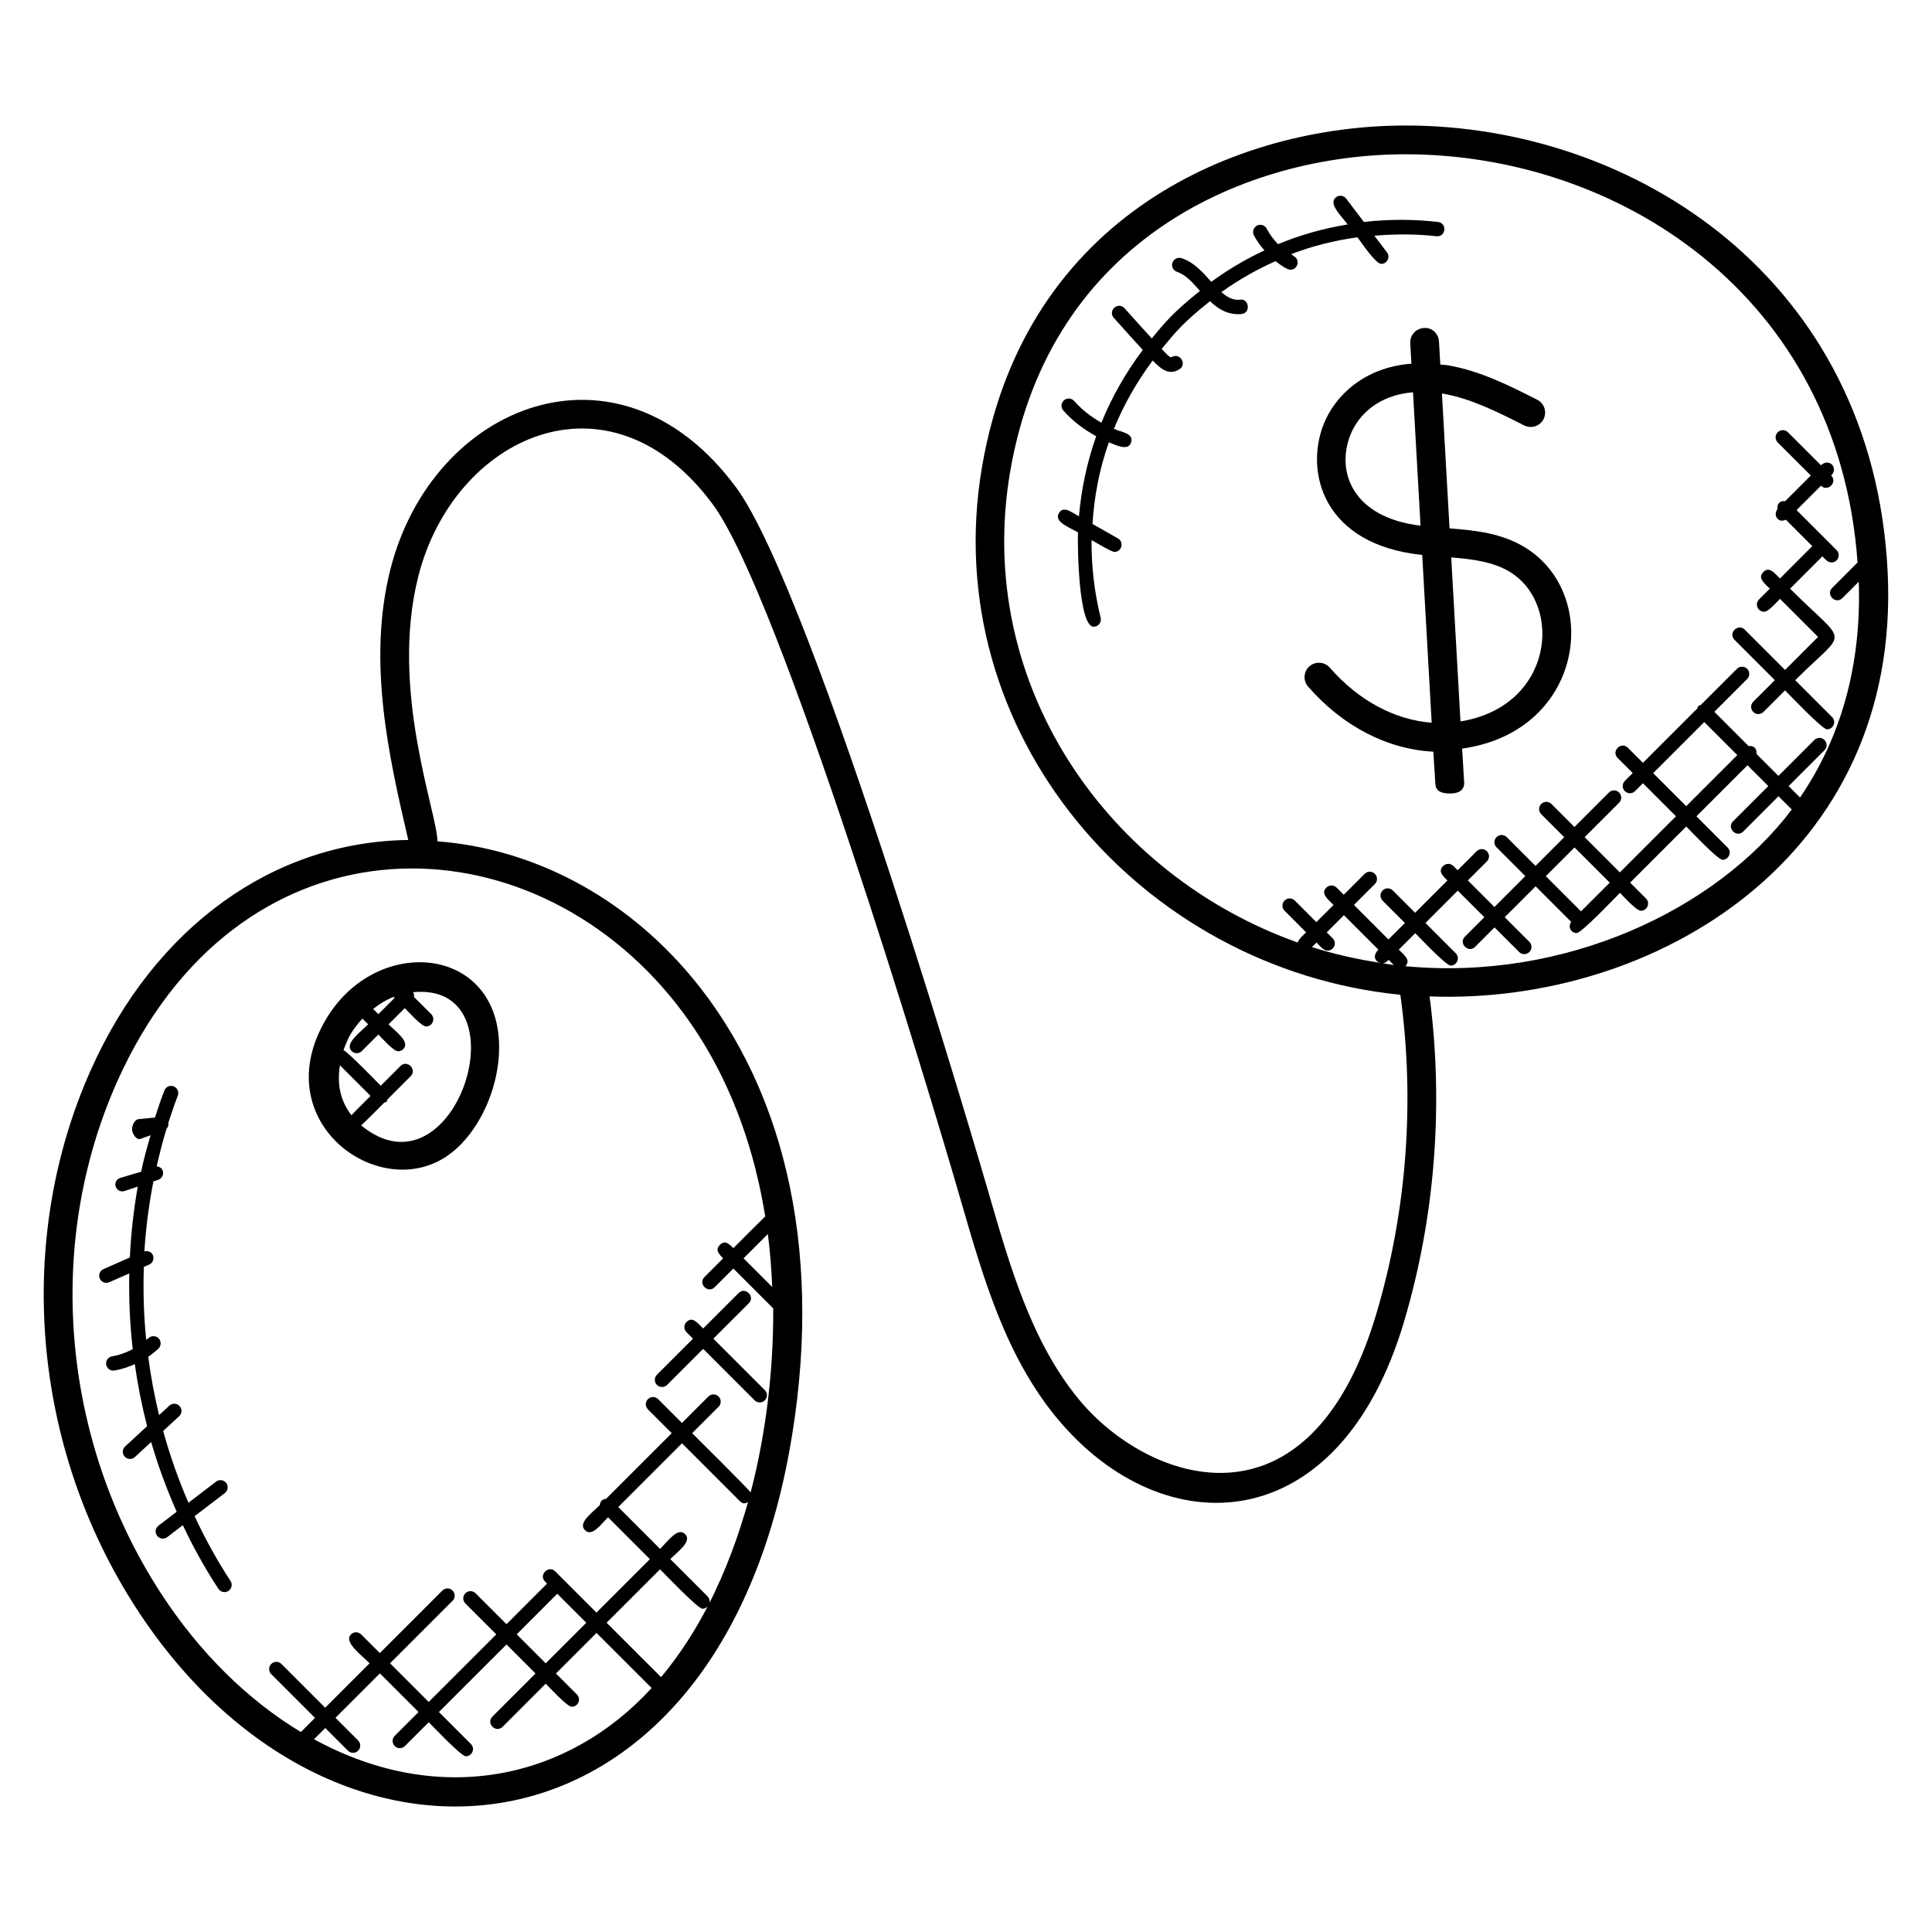 <?xml version="1.0" encoding="UTF-8"?>
<!-- Uploaded to: ICON Repo, www.iconrepo.com, Generator: ICON Repo Mixer Tools -->
<svg fill="#000000" width="800px" height="800px" version="1.1" viewBox="144 144 512 512" xmlns="http://www.w3.org/2000/svg">
 <g>
  <path d="m644.25 295.58c-3.824-77.68-67.16-118.32-127.75-118.32-44.609 0-100.78 23.664-112.23 90.344-12.129 70.562 41.93 133.15 110.84 140.02 3.894 28.184 1.727 57.379-6.391 84.633-17.84 59.855-60.496 44.562-78.578 22.871-12.902-15.473-18.625-36.031-24.234-55.336-0.457-1.582-45.992-158.46-66.863-186.66-31.074-42.023-80.496-22.137-91.594 21.793-6.121 24.242-0.465 49.375 4.746 71.68-35.816 0.457-67.191 23.105-84.074 60.832-20.297 45.332-15.695 100.05 12.008 142.79 51.625 79.664 152.62 71 173.09-41.855 9.07-50.016-0.168-94.602-26.016-125.55-17.695-21.191-41.914-33.93-67.273-35.863-0.062-7.633-12.695-40.074-5.09-70.168 9.375-37.098 50.496-56.387 78.059-19.129 17.887 24.184 57.488 155.9 65.961 185.27 5.801 20.031 11.793 40.754 25.41 57.09 28.121 33.719 74.578 32.09 91.762-25.586 8.289-27.809 10.578-57.578 6.824-86.379 59.52 2.273 125.12-36.773 121.39-112.48zm-417.03 309.34 2.977-2.977 6.008 6.008c0.75 0.75 1.953 0.75 2.703 0s0.75-1.953 0-2.703l-6.008-6.008 11.777-11.777 10.242 10.242-6.312 6.312c-1.207 1.207-0.336 3.258 1.352 3.258 0.488 0 0.977-0.184 1.352-0.559l6.312-6.312c0.879 0.879 8.574 9.031 9.816 9.031 1.688 0 2.551-2.055 1.352-3.258l-8.473-8.473 17.914-17.906 7.688 7.688-11.426 11.426c-1.77 1.77 0.91 4.488 2.703 2.703l11.426-11.426c0.961 0.961 5.68 6.121 6.91 6.121 1.688 0 2.551-2.055 1.352-3.258l-5.559-5.559 10.754-10.754 14.609 14.602c-22.012 24.098-56.051 31.832-89.469 13.578zm72.152-30.875-10.754 10.754-7.688-7.688 10.754-10.754zm26.191-23.496c-1.922-1.922-4.609 1.91-6.633 3.93l-11.09-11.098 16.895-16.895 15.367 15.367c0.816 0.816 1.406 0.574 2.113 0.246-2.336 8.359-5.719 18.023-10.648 27.57 0.664-0.75 0.68-1.887-0.039-2.602l-9.895-9.895c2.019-2.023 5.852-4.703 3.93-6.625zm4.609 19.785c0.48 0 0.961-0.191 1.328-0.551-3.352 6.465-7.426 12.832-12.312 18.68l-14.426-14.418 14.16-14.16c0.898 0.883 9.988 10.449 11.25 10.449zm18.473-85.266-7.594-7.594 6.441-6.441c0.586 4.57 0.961 9.258 1.152 14.035zm-27.305-77.367c13.352 15.992 21.801 36.039 25.457 58.656-0.734 0.672-7.746 7.711-8.449 8.41-1.145-1.145-2.231-2.199-3.566-0.863-1.336 1.336-0.281 2.414 0.863 3.566l-4.953 4.953c-1.777 1.777 0.918 4.481 2.703 2.703l4.953-4.953 10.559 10.559c0.113 16.199-1.938 33.328-5.977 48.762-0.594-0.887-14.746-14.938-15.504-15.688l7.008-7.008c0.75-0.75 0.75-1.953 0-2.703s-1.953-0.75-2.703 0l-7.008 7.008-6.312-6.312c-0.75-0.75-1.953-0.75-2.703 0s-0.75 1.953 0 2.703l6.312 6.312-17.41 17.41c-1.023 0.105-1.551 0.633-1.656 1.656-2.023 2.023-5.871 4.719-3.938 6.641 1.863 1.863 4.176-1.48 6.121-3.418l11.09 11.098-14.16 14.16-10.914-10.91c-1.77-1.77-4.488 0.91-2.703 2.703l0.527 0.527-10.754 10.754-8.191-8.191c-0.75-0.75-1.953-0.75-2.703 0s-0.75 1.953 0 2.703l8.191 8.191-17.914 17.906-10.242-10.242 16.578-16.578c0.75-0.75 0.75-1.953 0-2.703s-1.953-0.75-2.703 0l-16.578 16.578-4.953-4.953c-0.75-0.75-1.953-0.75-2.703 0-2.008 2.008 2.754 5.449 4.953 7.648l-11.777 11.777-11.594-11.594c-0.75-0.75-1.953-0.75-2.703 0s-0.75 1.953 0 2.703l11.594 11.594-3.738 3.746c-13.977-8.426-26.84-20.953-37.199-36.938-26.305-40.586-30.695-92.52-11.449-135.52 31.543-70.52 105.96-71.102 146.25-22.852zm174.49-11.777c1.688 0 2.551-2.055 1.352-3.258l-1.582-1.582 4.559-4.559 9.137 9.145c-1.711 1.711-0.84 3.312 0.742 3.527-6.246-0.938-12.383-2.305-18.352-4.207l1.207-1.207c0.887 0.883 1.832 2.141 2.938 2.141zm16.168 2.441 1.383 1.383c-1.008-0.121-1.992-0.352-3-0.496 0.832-0.047 1.09-0.359 1.617-0.887zm4.43 1.688c1.535-1.586-0.23-2.887-1.734-4.383l4.367-4.367c0.902 0.902 8.137 8.586 9.375 8.586 1.688 0 2.551-2.055 1.352-3.258l-8.031-8.031 8.566-8.566 7.039 7.039-5.144 5.144c-1.777 1.777 0.918 4.481 2.703 2.703l5.144-5.144 6.527 6.519c0.375 0.375 0.863 0.559 1.352 0.559s0.977-0.184 1.352-0.559c0.75-0.75 0.75-1.953 0-2.703l-6.527-6.519 8.191-8.191 9.418 9.418c-0.953 1.367-0.031 2.969 1.473 2.969 1.258 0 10.566-9.77 11.457-10.664 0.902 0.902 4.312 4.754 5.543 4.754 1.688 0 2.551-2.055 1.352-3.258l-4.199-4.191 14.871-14.871c0.879 0.879 8.359 8.816 9.602 8.816 1.688 0 2.551-2.055 1.352-3.258l-8.258-8.258 13.535-13.535 5.512 5.512-9.344 9.344c-1.77 1.77 0.91 4.488 2.703 2.703l9.344-9.344 3.519 3.512c-19.992 26.547-60.094 45.539-102.41 41.523zm46.555-14.531-9.328-9.328 7.609-7.609 9.336 9.328zm32.656-50.168 8.762 8.754-13.535 13.535-8.754-8.754zm25.391 19.992-3.023-3.023 9.512-9.512c0.75-0.75 0.75-1.953 0-2.703s-1.953-0.75-2.703 0l-9.512 9.512-5.832-5.832c0.207-1.359-0.703-2.273-2.07-2.07l-9.078-9.078 8.688-8.688c0.75-0.75 0.75-1.953 0-2.703s-1.953-0.75-2.703 0l-9.578 9.578c-0.902 0.383-0.52-0.023-0.918 0.918l-14.418 14.418-4-4c-1.77-1.77-4.488 0.91-2.703 2.703l4 4-2.09 2.09c-0.75 0.75-0.75 1.953 0 2.703 0.375 0.375 0.863 0.559 1.352 0.559s0.977-0.184 1.352-0.559l2.09-2.09 8.754 8.754-14.871 14.871-9.336-9.328 9.137-9.137c0.75-0.75 0.75-1.953 0-2.703s-1.953-0.75-2.703 0l-9.137 9.137-6.098-6.098c-0.75-0.75-1.953-0.75-2.703 0s-0.75 1.953 0 2.703l6.098 6.098-7.609 7.609-7.625-7.625c-0.75-0.75-1.953-0.75-2.703 0s-0.75 1.953 0 2.703l7.625 7.625-8.191 8.191-7.039-7.039 5.047-5.047c0.75-0.75 0.75-1.953 0-2.703s-1.953-0.75-2.703 0l-5.047 5.047-1.129-1.129c-0.75-0.75-1.953-0.75-2.703 0-1.434 1.434-0.168 2.535 1.129 3.832l-8.566 8.566-5.91-5.91c-0.75-0.75-1.953-0.75-2.703 0s-0.75 1.953 0 2.703l5.91 5.91-4.367 4.367-9.137-9.145 5.543-5.543c0.75-0.75 0.75-1.953 0-2.703s-1.953-0.75-2.703 0l-5.543 5.543-1.895-1.895c-0.75-0.75-1.953-0.75-2.703 0-1.594 1.594 0.305 3.008 1.895 4.594l-4.559 4.559-5.719-5.719c-0.75-0.75-1.953-0.75-2.703 0s-0.75 1.953 0 2.703l5.719 5.719c-0.793 0.793-1.91 1.703-2.231 2.695-50.031-17.738-85.93-68.207-76.191-124.88 10.656-62.008 63.066-84.008 104.71-84.008 56.207 0 114.82 37.191 119.84 108.19l-6.727 6.727c-1.777 1.777 0.918 4.481 2.703 2.703l4.344-4.344c0.746 21.91-4.644 41.238-15.566 57.188z"/>
  <path d="m230.3 414.27c-15.391 26.258 12.48 47.395 30.73 36.992 10.168-5.785 16.969-21.625 14.863-34.586-3.668-22.477-33.082-23.766-45.594-2.406zm3.781 12.039 8.121 8.121c-0.754 0.754-4.359 4.328-5.062 5.129-3.074-4.039-3.809-8.305-3.059-13.25zm14.219-18.125 0.273 0.273-4.305 4.305-1.383-1.375c1.699-1.355 3.492-2.438 5.414-3.203zm-8.258 5.75 1.527 1.527c-2.113 2.113-6.352 5.106-4.383 7.078 0.75 0.75 1.953 0.75 2.703 0l4.383-4.383c0.879 0.879 4 4.441 5.231 4.441 0.488 0 0.977-0.184 1.352-0.559 1.914-1.914-1.855-4.551-3.887-6.578l4.305-4.297c0.902 0.902 4.418 4.856 5.648 4.856 1.688 0 2.551-2.055 1.352-3.258l-4.582-4.582c0.098-0.441 0.023-0.832-0.199-1.246 29.785-2.754 11.199 55.879-13.801 35.297 0.785-0.602 5.406-5.289 6.106-5.992 0.902-0.383 0.52 0.023 0.918-0.918l6.113-6.113c1.77-1.77-0.91-4.488-2.703-2.703l-5.223 5.223c-0.801-0.801-8.801-9.062-9.871-9.418 1.133-3.191 2.18-5.246 5.012-8.375z"/>
  <path d="m548.19 289.1c-6.176-3.801-13.184-4.543-20.047-5.078l-2.016-35.727c0.137 0.023 0.258 0.016 0.406 0.047 7.449 1.336 14.543 4.93 21.398 8.41 1.871 0.922 4.176 0.199 5.129-1.68 0.953-1.887 0.199-4.184-1.68-5.137-7.344-3.719-14.945-7.574-23.496-9.105-0.77-0.137-1.441-0.129-2.191-0.223l-0.344-6.082c-0.113-2.098-1.879-3.832-4.023-3.594-2.098 0.121-3.711 1.922-3.594 4.023l0.305 5.426c-12.574 0.969-20.305 8.566-23.266 16.062-5.039 12.754-0.082 31.914 26.129 34.625l2.512 44.465c-9.785-0.762-19.352-5.832-27-14.594-1.391-1.594-3.793-1.742-5.391-0.367-1.586 1.391-1.75 3.801-0.359 5.391 9.25 10.586 21.055 16.609 33.184 17.242l0.543 8.559c0.113 2.031 1.793 2.512 3.809 2.512h0.223c2.098 0 3.711-0.84 3.594-2.938l-0.535-8.953c32.199-4.512 37.094-40.742 16.711-53.285zm-46.32-29.852c2.152-5.449 7.586-10.559 16.594-11.289l1.992 35.352c-18-2.156-22.449-14.285-18.586-24.062zm29.168 75.938-2.449-43.465c5.777 0.473 11.199 1.16 15.602 3.879 14.137 8.699 11.434 35.609-13.152 39.586z"/>
  <path d="m319.44 511.57c0.488 0 0.977-0.184 1.352-0.559l9.551-9.551 13.641 13.641c0.375 0.375 0.863 0.559 1.352 0.559 1.688 0 2.551-2.055 1.352-3.258l-13.641-13.641 9.391-9.383c1.77-1.77-0.91-4.488-2.703-2.703l-9.391 9.391c-1.543-1.543-2.856-3.273-4.414-1.719-0.75 0.75-0.75 1.953 0 2.703l1.719 1.719-9.551 9.551c-0.75 0.75-0.75 1.953 0 2.703 0.367 0.363 0.855 0.547 1.344 0.547z"/>
  <path d="m195.57 545.8 8.023-6.129c0.84-0.641 0.992-1.832 0.359-2.68-0.648-0.824-1.84-0.992-2.68-0.352l-7.328 5.602c-2.68-6.176-4.914-12.535-6.703-19.023l4.238-3.902c0.777-0.711 0.824-1.914 0.113-2.695-0.711-0.777-1.914-0.832-2.703-0.113l-2.734 2.512c-1.238-5.098-2.191-10.258-2.871-15.465 0.953-0.648 1.863-1.367 2.695-2.152 0.762-0.727 0.793-1.93 0.078-2.703-0.727-0.762-1.922-0.801-2.703-0.078-0.184 0.176-0.426 0.266-0.617 0.426-0.641-6.414-0.824-12.855-0.617-19.297l1.414-0.617c0.961-0.426 1.406-1.551 0.977-2.512-0.391-0.871-1.344-1.23-2.246-0.984 0.383-6.231 1.191-12.426 2.391-18.559l1.258-0.414c1-0.328 1.551-1.414 1.215-2.406-0.238-0.734-0.902-1.078-1.609-1.16 0.754-3.344 1.602-6.664 2.602-9.938 0.352-0.391 0.574-0.887 0.512-1.441 0-0.031-0.039-0.047-0.047-0.078 0.777-2.441 1.609-4.879 2.535-7.273 0.375-0.984-0.113-2.082-1.098-2.465-0.984-0.391-2.082 0.113-2.465 1.098-0.91 2.359-1.719 4.754-2.488 7.16l-4.352 0.426c-1.047 0.105-1.816 1.77-1.719 2.816 0.098 0.992 0.93 2.465 1.902 2.465h0.184l2.816-1.016c-0.961 3.312-1.793 6.289-2.504 9.672l-5.516 1.629c-1 0.32-1.551 1.312-1.223 2.305 0.266 0.801 1.008 1.273 1.816 1.273 0.191 0 0.398-0.055 0.594-0.121l3.441-1.137c-1.113 6.207-1.793 12.473-2.098 18.777l-6.984 3.07c-0.961 0.426-1.406 1.551-0.977 2.512 0.309 0.719 1.012 1.137 1.742 1.137 0.258 0 0.52-0.055 0.77-0.168l5.297-2.328c-0.137 6.703 0.152 13.41 0.918 20.074-1.727 0.902-3.559 1.574-5.465 1.895-1.039 0.168-1.75 1.152-1.574 2.191 0.16 0.93 0.961 1.594 1.879 1.594 0.105 0 0.215-0.008 0.32-0.031 1.855-0.305 3.656-0.91 5.383-1.68 0.777 5.535 1.871 11.023 3.266 16.434l-5.828 5.379c-0.777 0.711-0.824 1.914-0.113 2.695 0.375 0.414 0.895 0.617 1.406 0.617 0.465 0 0.922-0.16 1.289-0.504l4.32-3.977c1.824 6.305 4.113 12.473 6.762 18.473l-4.824 3.688c-0.84 0.641-0.992 1.832-0.359 2.68 0.375 0.48 0.945 0.75 1.52 0.75 0.406 0 0.809-0.129 1.16-0.398l4.129-3.16c2.762 5.824 5.887 11.48 9.441 16.879 0.367 0.559 0.977 0.855 1.594 0.855 0.359 0 0.727-0.105 1.055-0.312 0.879-0.582 1.121-1.762 0.543-2.648-3.602-5.484-6.742-11.238-9.512-17.164z"/>
  <path d="m618.39 300.01 8.566-8.574c0.785 0.785 1.359 1.617 2.414 1.617 1.688 0 2.551-2.055 1.352-3.258l-10.609-10.609 6.473-6.473c1.77 1.754 4.465-0.902 2.695-2.695 2.062-2.062-0.633-4.762-2.695-2.703l-8.77-8.762c-0.75-0.75-1.953-0.75-2.703 0s-0.75 1.953 0 2.703l8.77 8.762-6.785 6.793c-1.336-0.191-2.273 0.711-2.031 2.106-1.238 1.434 0.031 3.863 2.191 2.809l7.016 7.008-8.566 8.574c-1.543-1.543-2.848-3.266-4.406-1.711-1.559 1.559 0.168 2.863 1.711 4.406l-2.856 2.856c-1.207 1.207-0.336 3.258 1.352 3.258 1.176 0 3.289-2.504 4.207-3.414l10.09 10.09-8.754 8.754-10.68-10.68c-1.77-1.77-4.488 0.91-2.703 2.703l10.68 10.68-5.719 5.719c-0.75 0.75-0.75 1.953 0 2.703s1.953 0.75 2.703 0l5.719-5.719c0.895 0.895 9.855 10.328 11.113 10.328 1.688 0 2.551-2.055 1.352-3.258l-9.762-9.762c14.02-14.051 14.25-8.648-1.363-24.25z"/>
  <path d="m486.18 211.34c5.633-2.152 11.52-3.617 17.559-4.457 0.953 1.25 4.816 7.047 6.297 7.047 1.566 0 2.481-1.801 1.52-3.062l-3.336-4.398c5.406-0.449 10.887-0.504 16.434 0.137 2.566 0.238 2.894-3.504 0.441-3.785-6.648-0.77-13.223-0.719-19.648 0l-4.695-6.191c-0.641-0.832-1.84-1-2.672-0.367-2.184 1.641 1.312 4.902 3.07 7.215-6.367 1.047-12.543 2.769-18.457 5.223-1.191-1.223-2.223-2.602-3.008-4.106-0.488-0.93-1.656-1.305-2.574-0.801-0.938 0.488-1.297 1.641-0.809 2.582 0.75 1.434 1.719 2.75 2.785 3.977-4.914 2.312-9.633 5.062-14.082 8.336-2.297-2.594-4.582-5.176-7.879-6.281-1-0.312-2.078 0.215-2.414 1.207-0.336 1 0.199 2.078 1.199 2.414 2.504 0.832 4.328 3.121 6.098 5.047-7.223 5.816-9.32 8.41-12.777 12.602-1.574-1.711-3.602-3.945-6.367-7.039l-0.871-0.969c-0.703-0.785-1.91-0.84-2.695-0.129-0.785 0.711-0.84 1.91-0.129 2.695l0.848 0.945c3.016 3.375 5.168 5.746 6.832 7.551-4.504 6-8.199 12.465-10.969 19.289-2.703-1.535-5.184-3.457-7.231-5.769-0.703-0.793-1.91-0.863-2.695-0.16-0.793 0.703-0.863 1.91-0.16 2.703 2.441 2.762 5.441 5.031 8.711 6.809-2.434 6.856-3.938 13.984-4.574 21.223-2.047-1.16-4.168-2.871-5.32-0.824-1.305 2.289 2.641 3.695 5.062 5.07-0.145 3.977 0.176 25.008 4.16 25.008 1.215 0 2.152-1.145 1.855-2.375-1.703-6.871-2.465-13.77-2.414-20.594 0.703 0.398 5.25 3.144 6.047 3.144 1.945 0 2.641-2.602 0.945-3.574l-6.742-3.824c0.449-7.406 1.871-14.664 4.328-21.641 2.336 0.945 5.289 2.336 5.93-0.09 0.609-2.25-2.32-2.551-4.582-3.473 2.586-6.367 6.047-12.426 10.273-18.121 2.062 2.121 4.25 4.137 7.098 2.312 2.039-1.273 0.191-4.496-2.039-3.231-0.062 0.039-0.344 0.055-0.586-0.078-0.215-0.152-0.793-0.688-2.098-2.055 3.527-4.32 5.625-6.938 12.809-12.664 2.457 2.312 4.914 3.664 8.297 3.406 2.688-0.23 1.992-4.25-0.328-3.801-1.895 0.199-3.449-0.695-4.938-2.008 4.512-3.266 9.328-5.961 14.336-8.207 0.785 0.617 2.961 2.273 3.961 2.273 1.961 0 2.656-2.648 0.902-3.594-0.258-0.148-0.453-0.387-0.707-0.547z"/>
 </g>
</svg>
